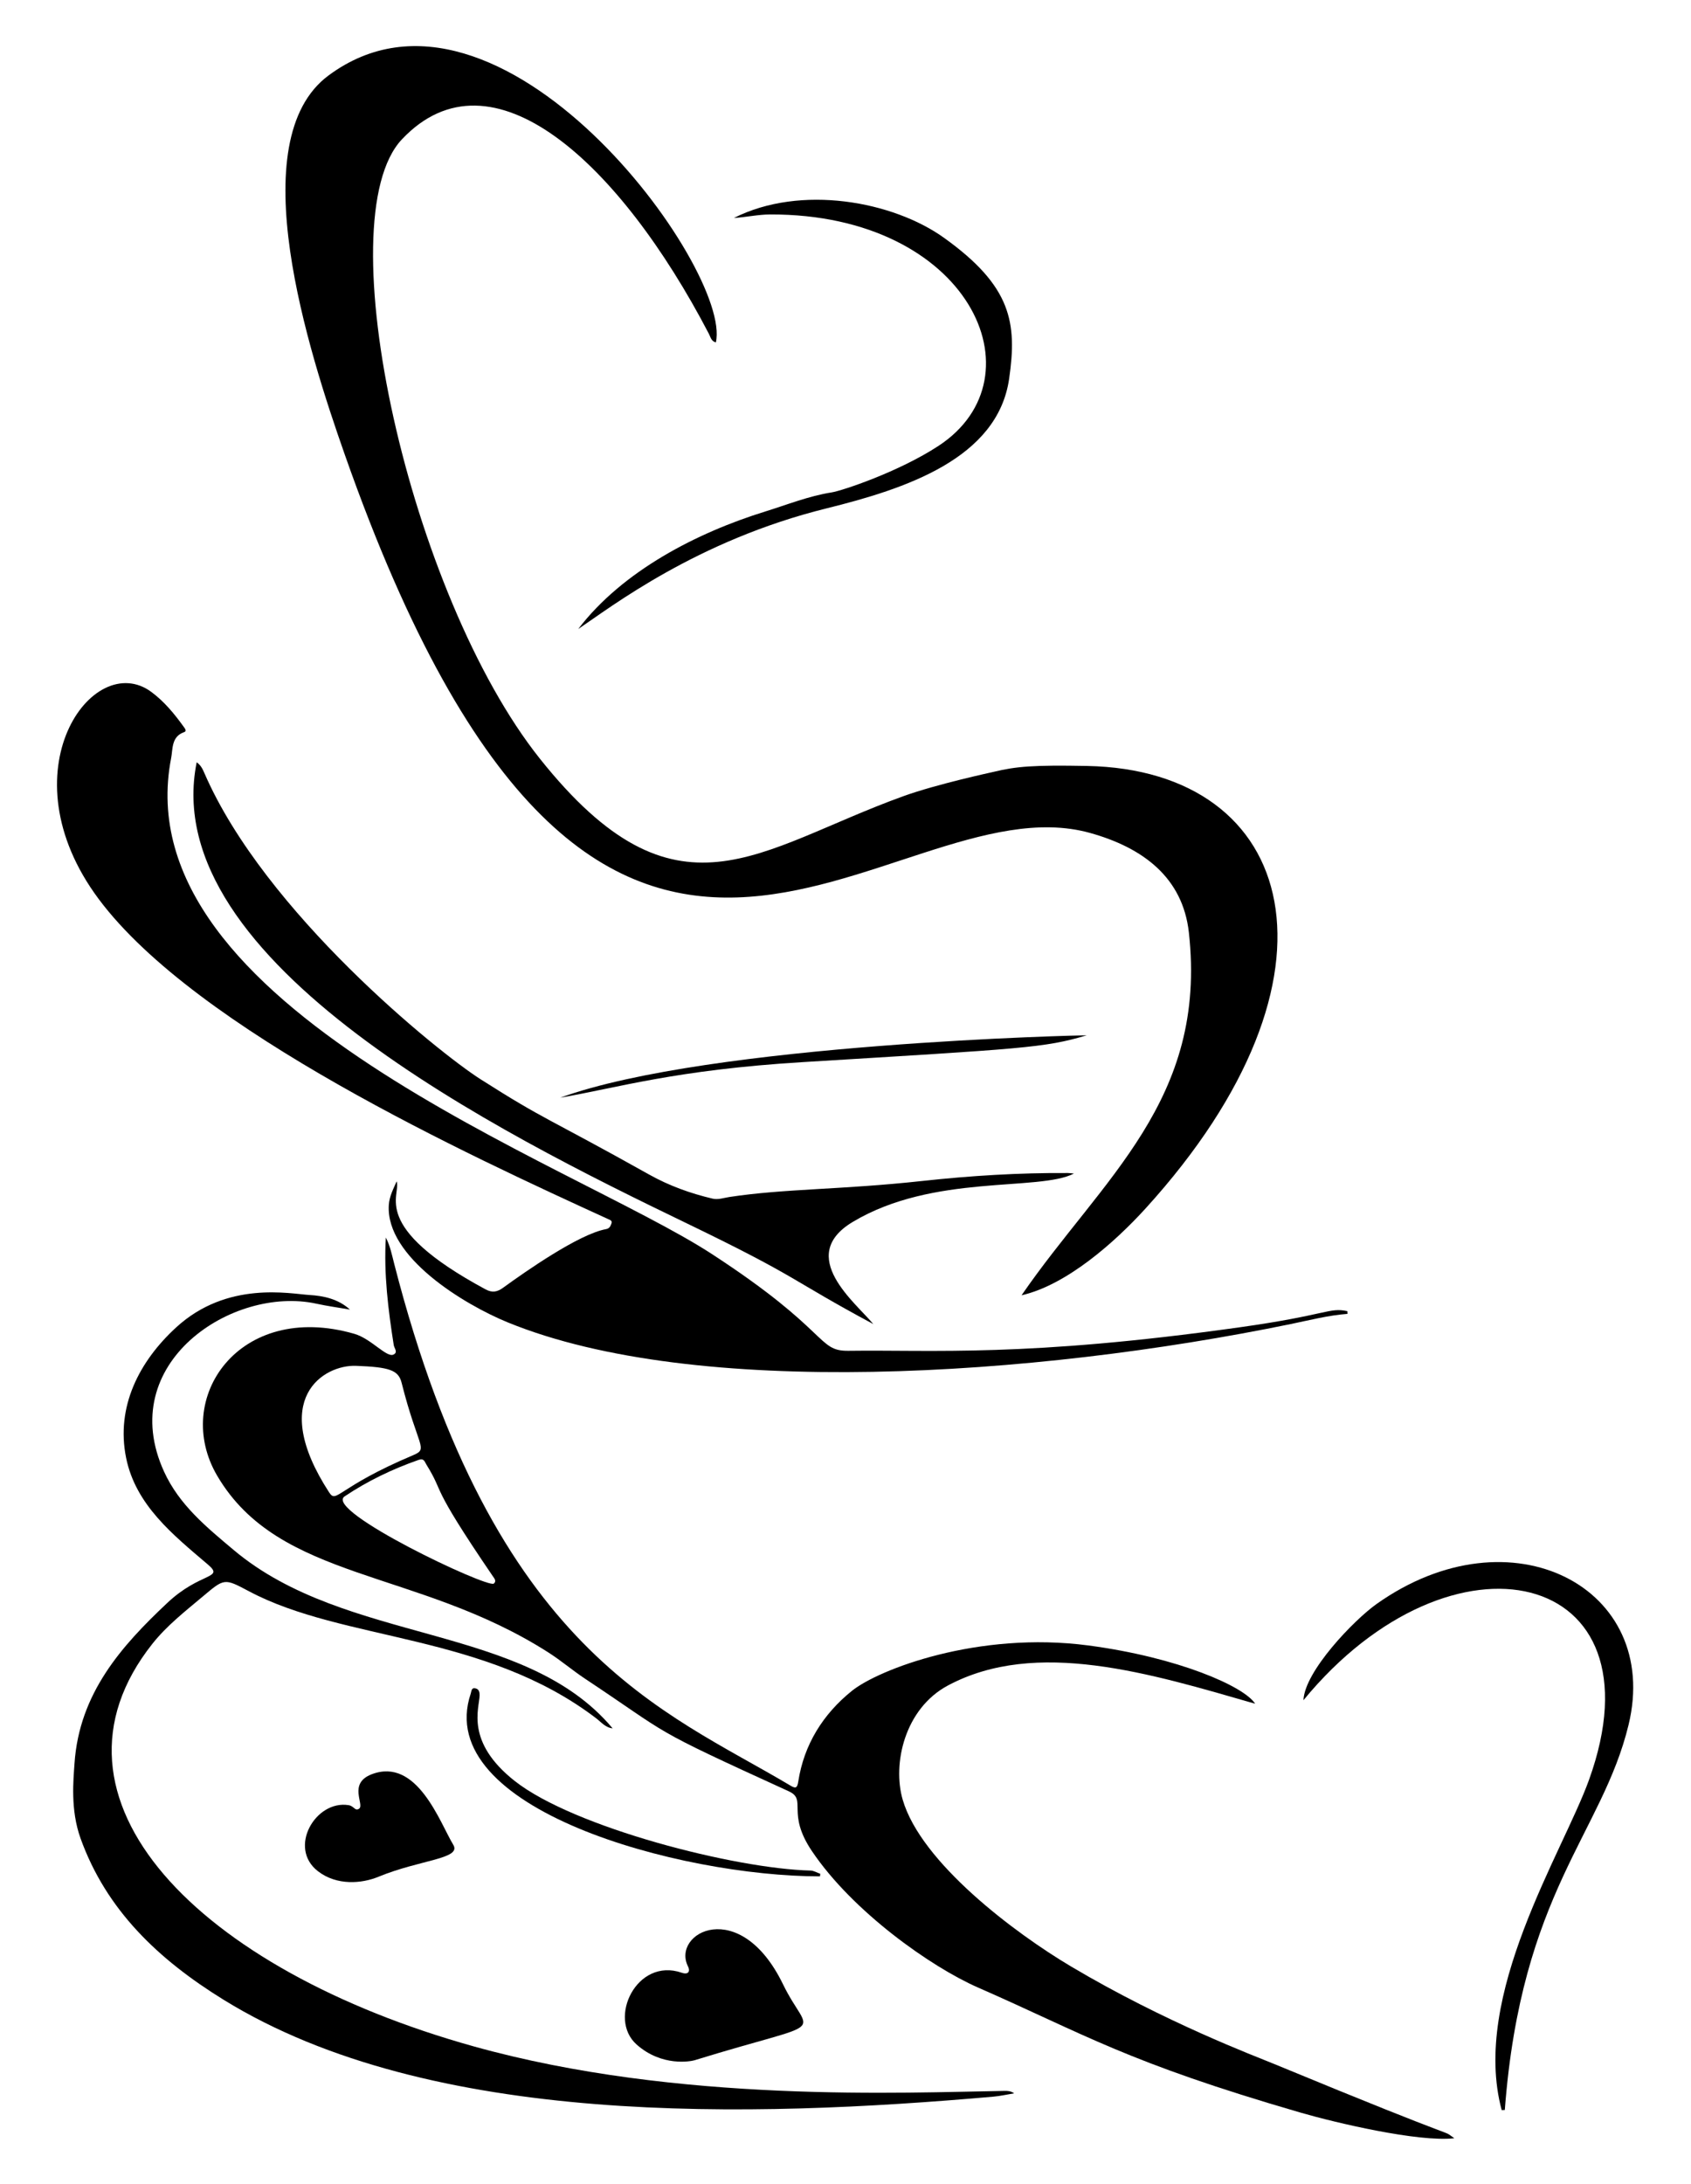 <?xml version="1.0" encoding="UTF-8"?>
<svg enable-background="new 0 0 1292.465 1669.009" version="1.1" viewBox="0 0 1292.5 1669" xml:space="preserve" xmlns="http://www.w3.org/2000/svg">

	<path d="m780.81 989.78c61.636-89.517 142.23-148.89 127.88-277.32-4.659-41.712-34.758-64.623-75.526-75.98-156.35-43.554-372.68 271.35-569.65-289.14-27.649-78.678-79.627-239.88-12.394-289.68 130.95-96.998 308.99 148.6 296.04 203.99-3.558-0.895-4.055-4.121-5.306-6.522-68.009-130.48-165.99-221.26-234.61-148.71-58.145 61.478 5.843 348.34 105.38 473.28 104.78 131.52 165.79 69.187 277.78 28.722 25.674-9.276 67.801-18.304 69.323-18.673 16.817-4.085 30.142-5.245 71.167-4.453 160.63 3.101 206.23 160.52 44.821 338.01-23.794 26.162-60.597 58.65-94.924 66.476z"/>
	<path d="m294.92 945.67c3.293 6.355 4.622 13.173 6.364 19.957 76.401 297.65 206.89 341.54 302.64 398.68 3.957 2.361 5.393 2.435 6.198-2.804 4.382-28.518 18.979-51.646 40.933-69.39 20.247-16.364 96.465-45.896 180.8-34.761 68.58 9.055 119.12 31.273 127.5 44.526-80.36-23.156-167.33-50.014-234.85-13.92-33.056 17.67-42.545 59.83-34.528 87.309 14.03 48.088 85.597 101.82 128.66 127.39 71.976 42.726 140.96 68.595 155.13 74.459 155.39 64.275 125.67 48.54 137.85 56.806-27.367 3.148-90.995-11.889-117.47-19.567-133.06-38.59-164.78-59.739-246.69-95.64-35.678-15.638-95.72-57.863-126.96-104.35-19.697-29.307-3.369-39.067-17.591-45.559-109.24-49.868-87.83-40.938-155.92-86.165-9.472-6.291-18.084-13.694-27.725-19.858-100.56-64.293-205.68-54.213-253.24-135.08-34.645-58.91 16.601-133.84 104.74-108.5 13.039 3.748 24.721 18.485 30.031 15.862 3.587-1.772 0.543-4.778 0.161-7.211-4.278-27.21-7.679-54.481-6.046-82.18zm-43.331 194.74c5.794 8.914 5.875-3.818 64.225-28.456 11.972-5.055 3.624-5.821-8.854-55.339-2.423-9.615-9.171-11.971-34.887-12.93-24.557-0.916-67.146 24.943-20.484 96.725zm68.387-24.853c-19.998 7.003-38.986 16.085-56.593 27.907-16.217 10.889 109.5 70.391 114.03 66.628 2.32-1.928 0.437-3.931-0.776-5.711-49.947-73.298-35.832-61.197-50.846-85.438-1.18-1.904-1.654-4.842-5.815-3.386z"/>
	<path d="m1029.8 1001.9c-14.038-3.026-14.984 2.918-82.835 12.425-163.5 22.909-233.33 16.998-298.46 17.872-24.21 0.325-13.824-14.962-104.38-73.939-107.18-69.799-450.37-188.37-413.31-379.01 1.347-6.929 0.1-16.407 9.954-19.804 2.201-0.759 0.615-2.73-0.328-4.039-7.132-9.908-14.83-19.287-24.728-26.631-44.593-33.092-113 60.711-40.276 158.22 74.877 100.4 283.57 196.13 389.27 244.51 1.588 0.727 3.414 1.224 2.689 3.281-0.683 1.938-1.392 3.939-4.196 4.445-20.687 3.729-61.762 32.513-78.69 44.804-4.499 3.267-8.31 3.949-13.349 1.236-89.569-48.236-64.272-71.952-67.994-82.54-2.557 5.892-5.584 11.431-5.996 18.167-2.42 39.503 57.225 75.871 91.348 89.76 143.1 58.249 400.4 41.684 597.98 1.114 14.402-2.957 28.755-6.688 43.465-7.802-0.062-0.69-0.112-1.381-0.151-2.073z"/>
	<path d="m267.48 1000.7c-8.596-1.489-17.26-2.667-25.777-4.521-63.639-13.852-154.36 45.272-116.26 128.46 11.612 25.358 32.418 42.344 53.205 59.803 86.493 72.651 221.89 55.397 289.6 136.26-5.488-0.546-8.78-4.793-12.585-7.694-85.43-65.127-192.97-58.589-265.27-97.01-19.117-10.159-18.796-9.994-35.542 4.061-13.488 11.32-27.459 22.25-38.383 36.035-94.006 118.62 35.717 249.12 245.72 307.66 156.62 43.656 329.76 35.155 405.51 33.981 2.409-0.037 4.819-5e-3 7.46 1.862-5.323 0.87-10.616 2.083-15.974 2.552-184.61 16.157-429.83 23.692-588.18-73.989-50.024-30.857-89.774-68.665-109.45-123.42-7.839-21.816-5.446-44.621-4.607-57.144 3.606-53.836 36.169-90.06 70.953-122.77 25.209-23.708 43.912-18.305 31.03-29.284-26.633-22.699-55.231-45.418-62.549-81.593-7.908-39.093 10.085-73.781 38.267-99.632 39.094-35.86 87.055-25.651 101.94-24.764 10.48 0.626 21.859 2.915 30.901 11.155z"/>
	<path d="m820.88 896.75c-27.091 13.877-107.34-0.027-169.12 36.98-43.675 26.162 2.766 62.154 15.727 78.041-64.697-34.697-55.41-34.893-142.69-77.022-140.88-67.998-405.37-199.41-374.46-352.26 3.31 2.384 4.624 5.362 5.913 8.335 46.169 106.46 178.72 213.27 210.96 233.82 50.038 31.887 50.083 28.734 129.06 72.935 15.191 8.502 31.363 14.32 48.232 18.317 4.399 1.042 8.684-0.566 12.994-1.221 42.371-6.441 85.737-5.505 147.4-12.241 37.079-4.051 74.142-6.323 111.4-6.076 1.527 0.01 3.052 0.26 4.578 0.399z"/>
	<path d="m1147.8 1612.4c-23.672-87.808 46.699-196.74 66.748-252.35 58.364-161.89-104.63-199.22-218.27-60.857 0.944-22.187 38.643-61.291 55.897-73.523 102.95-72.99 217.99-12.374 192.59 92.406-20.105 82.946-82.021 128.12-94.579 294.24-0.794 0.027-1.589 0.054-2.384 0.082z"/>
	<path d="m441.94 480.68c34.035-44.609 91.07-73.75 142.98-89.833 16.76-5.192 33.155-11.807 50.798-14.6 7.843-1.242 51.202-15.595 81.666-35.569 80.025-52.466 23.371-177.24-128.7-176.81-9.215 0.026-18.423 2.126-27.749 2.7 51.177-25.85 121.64-12.786 160.64 15.168 51.694 37.05 55.922 64.986 49.743 107.72-8.83 61.07-79.416 84.134-139.53 99.002-99.294 24.56-164.69 75.332-189.86 92.224z"/>
	<path d="m486.59 1562.3c-22.392-19.864 0.113-66.733 34.441-54.878 5.472 1.89 6.527-1.466 4.894-4.68-13.142-25.882 39.675-54.252 72.589 13.575 20.322 41.878 38.14 25.398-67.64 57.998-2.638 0.813-24.861 5.216-44.284-12.015z"/>
	<path d="m243.05 1429.9c-23.278-17.923-1.804-54.706 23.503-50.486 4.094 0.682 4.812 4.813 7.908 2.667 4.366-3.028-8.678-19.269 9.6-26.285 34.824-13.367 52.259 37.208 62.379 53.849 6.612 10.873-25.233 11.287-57.193 24.468-12.633 5.209-31.689 6.957-46.197-4.213z"/>
	<path d="m830.61 791.11c-32.122 9.683-49.167 10.217-216.81 20.478-97.991 5.998-141.27 19.565-185.64 27.206 114.76-41.592 401.44-47.827 402.45-47.684z"/>
	<path d="m626.72 1433.8c-107.17 0-296.6-51.581-266.92-139.66 0.648-1.925 0.425-4.866 3.846-3.951 2.657 0.711 2.977 3.22 2.939 5.321-0.177 9.873-11.214 35.504 26.969 65.505 45.13 35.46 168.55 67.019 225.92 68.341 2.519 0.058 5.003 1.621 7.503 2.488-0.083 0.652-0.167 1.304-0.251 1.955z"/>

</svg>

